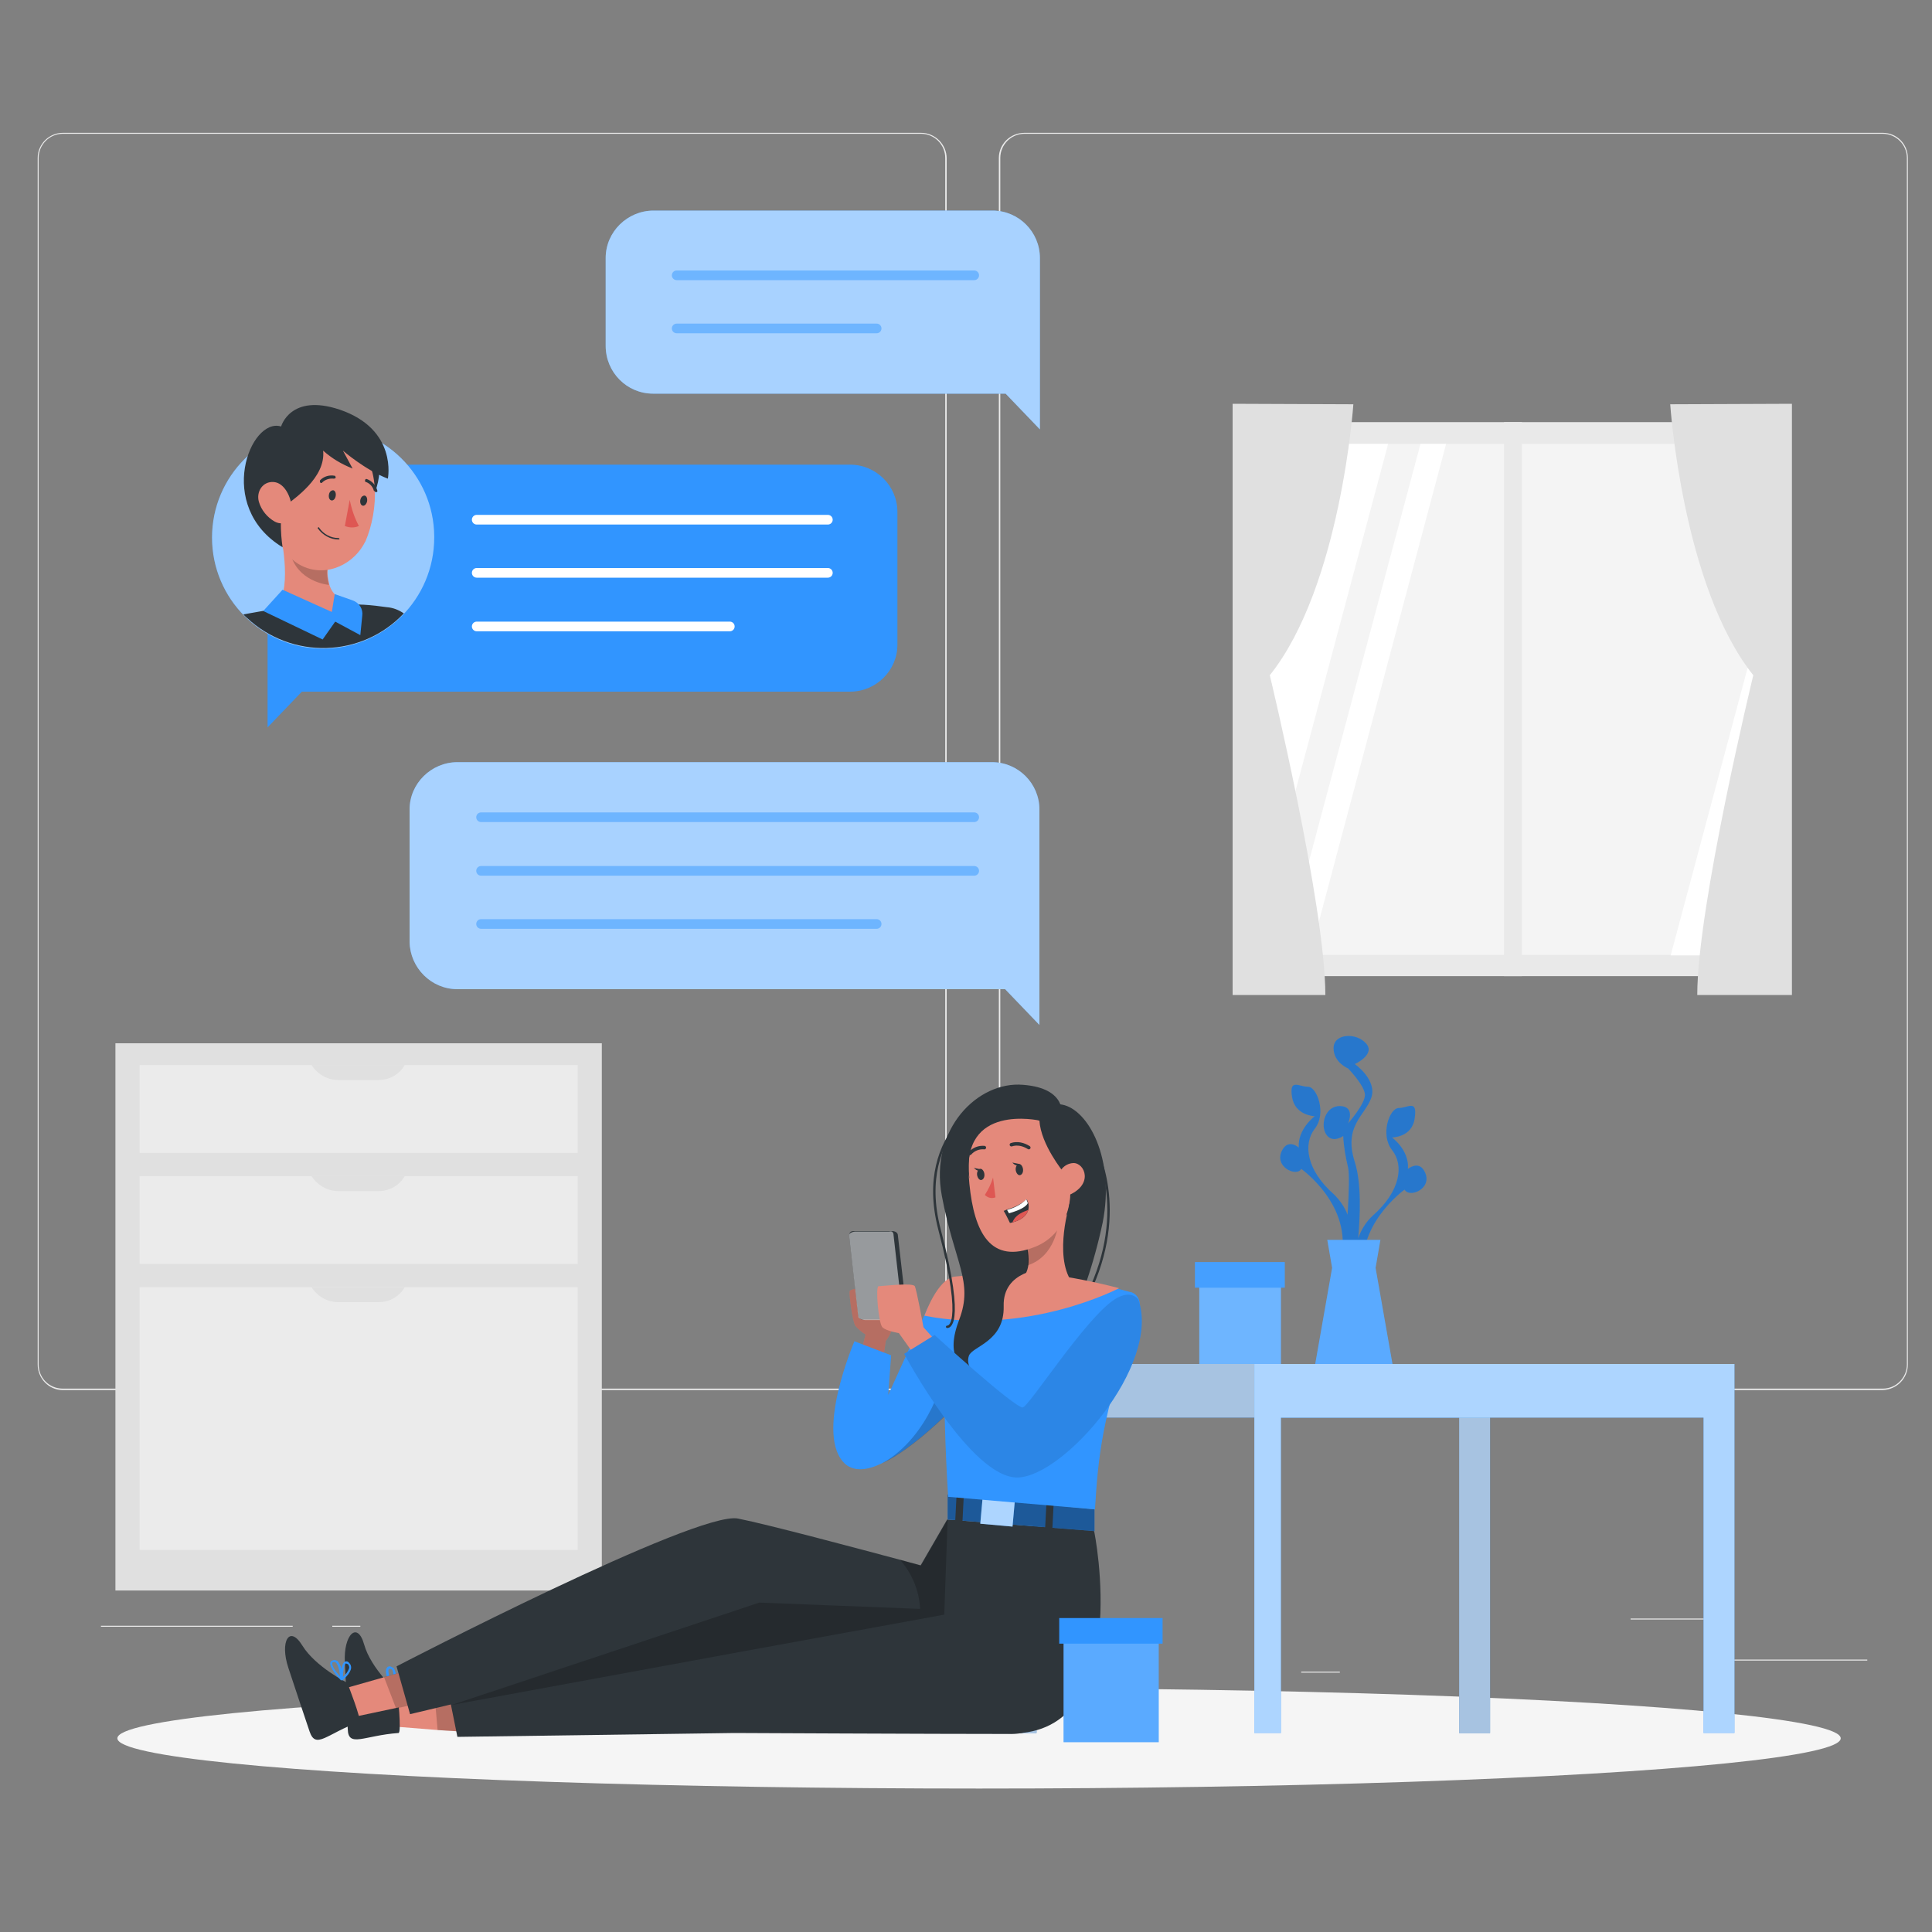 <?xml version="1.0" encoding="utf-8"?>
<!-- Generator: Adobe Illustrator 26.0.3, SVG Export Plug-In . SVG Version: 6.00 Build 0)  -->
<svg version="1.1" id="Calque_1" xmlns="http://www.w3.org/2000/svg" xmlns:xlink="http://www.w3.org/1999/xlink" x="0px" y="0px"
	 viewBox="0 0 400 400" style="enable-background:new 0 0 400 400;" xml:space="preserve">
<rect x="0" y="0" width="400" height="400" fill="#808080" stroke="none"/>
<style type="text/css">
	.st0{fill:#EBEBEB;}
	.st1{fill:#E0E0E0;}
	.st2{fill:#E9E9E9;}
	.st3{fill:#F4F4F4;}
	.st4{fill:#FFFFFF;}
	.st5{fill:#F5F5F5;}
	.st6{fill:#3195FF;}
	.st7{opacity:0.4;fill:#FFFFFF;enable-background:new    ;}
	.st8{fill:none;stroke:#3195FF;stroke-width:2;stroke-linecap:round;stroke-linejoin:round;}
	.st9{opacity:0.3;fill:#FFFFFF;enable-background:new    ;}
	.st10{fill:none;stroke:#FFFFFF;stroke-width:2;stroke-linecap:round;stroke-linejoin:round;}
	.st11{opacity:0.5;fill:#FFFFFF;enable-background:new    ;}
	.st12{fill:#2E353A;}
	.st13{fill:#E4897B;}
	.st14{opacity:0.2;enable-background:new    ;}
	.st15{fill:#DE5753;}
	.st16{opacity:0.3;enable-background:new    ;}
	.st17{opacity:0.6;fill:#FFFFFF;enable-background:new    ;}
	.st18{opacity:0.2;fill:#FFFFFF;enable-background:new    ;}
	.st19{opacity:0.1;fill:#FFFFFF;enable-background:new    ;}
	.st20{opacity:0.4;enable-background:new    ;}
	.st21{fill:none;stroke:#2E353A;stroke-width:0.5;stroke-linecap:round;stroke-linejoin:round;}
	.st22{fill:none;stroke:#2E353A;stroke-width:0.725;stroke-linecap:round;stroke-linejoin:round;}
	.st23{opacity:0.1;enable-background:new    ;}
</style>
<g id="freepik--background-complete--inject-113">
	<rect x="356.1" y="343.6" class="st0" width="30.5" height="0.2"/>
	<rect x="269.4" y="346.1" class="st0" width="8" height="0.2"/>
	<rect x="337.6" y="335.1" class="st0" width="17.7" height="0.2"/>
	<rect x="20.9" y="336.6" class="st0" width="39.7" height="0.2"/>
	<rect x="68.8" y="336.6" class="st0" width="5.8" height="0.2"/>
	<rect x="93.6" y="340.5" class="st0" width="86.2" height="0.2"/>
	<path class="st0" d="M190.7,287.8H13c-2.9,0-5.2-2.4-5.2-5.3V32.7c0-2.9,2.4-5.2,5.2-5.2h177.7c2.9,0,5.3,2.4,5.3,5.3c0,0,0,0,0,0
		v249.7C196,285.4,193.6,287.8,190.7,287.8z M13,27.7c-2.8,0-5,2.3-5,5v249.8c0,2.8,2.2,5,5,5h177.7c2.8,0,5-2.3,5-5V32.7
		c0-2.8-2.3-5-5-5H13z"/>
	<path class="st0" d="M389.8,287.8H212.1c-2.9,0-5.2-2.4-5.3-5.3V32.7c0-2.9,2.4-5.2,5.3-5.2h177.7c2.9,0,5.2,2.3,5.2,5.2v249.8
		C395,285.4,392.7,287.7,389.8,287.8z M212.1,27.7c-2.8,0-5,2.3-5,5v249.8c0,2.8,2.3,5,5,5h177.7c2.8,0,5-2.3,5-5V32.7
		c0-2.8-2.3-5-5-5H212.1z"/>
	<rect x="23.9" y="216" class="st1" width="100.7" height="113.3"/>
	<rect x="28.9" y="220.5" class="st0" width="90.7" height="18.2"/>
	<rect x="28.9" y="243.5" class="st0" width="90.7" height="18.2"/>
	<rect x="28.9" y="266.5" class="st0" width="90.7" height="54.4"/>
	<path class="st1" d="M78.4,223.6H70c-2.2,0-4.3-1.2-5.5-3.1h19.3C82.7,222.4,80.7,223.6,78.4,223.6z"/>
	<path class="st1" d="M78.4,246.6H70c-2.2,0-4.3-1.2-5.5-3.1h19.3C82.7,245.4,80.7,246.6,78.4,246.6z"/>
	<path class="st1" d="M78.4,269.6H70c-2.2,0-4.3-1.2-5.5-3.1h19.3C82.7,268.4,80.7,269.6,78.4,269.6z"/>
	<rect x="255.9" y="87.4" class="st2" width="114.7" height="114.7"/>
	<rect x="260.6" y="91.9" class="st3" width="105.8" height="105.8"/>
	<polygon class="st4" points="287.4,91.9 260.6,192.3 260.6,137.9 272.9,91.9 	"/>
	<polygon class="st4" points="299.4,91.9 271.2,197.8 265.8,197.8 294.1,91.9 	"/>
	<polygon class="st4" points="366.5,120.8 366.5,175.1 360.5,197.8 345.9,197.8 	"/>
	<rect x="311.4" y="87.4" class="st2" width="3.7" height="114.7"/>
	<path class="st1" d="M345.8,83.7c0,0,2.5,37.7,17.2,56.1c0,0-11.6,47.8-11.6,66.2h19.6V83.6L345.8,83.7z"/>
	<path class="st1" d="M280.2,83.7c0,0-2.6,37.7-17.3,56.1c0,0,11.5,47.8,11.5,66.2h-19.2V83.6L280.2,83.7z"/>
</g>
<g id="freepik--Shadow--inject-113">
	<ellipse id="freepik--path--inject-113" class="st5" cx="202.7" cy="359.9" rx="178.4" ry="10.4"/>
</g>
<g id="freepik--Chat--inject-113">
	<path class="st6" d="M94.7,204.8h113.4l7.1,7.4v-44.6c0-5.4-4.4-9.8-9.8-9.8c0,0,0,0,0,0H94.7c-5.4,0-9.9,4.4-9.9,9.8c0,0,0,0,0,0
		V195C84.9,200.4,89.3,204.8,94.7,204.8C94.7,204.8,94.7,204.8,94.7,204.8z"/>
	<path class="st7" d="M94.7,204.8h113.4l7.1,7.4v-44.6c0-5.4-4.4-9.8-9.8-9.8c0,0,0,0,0,0H94.7c-5.4,0-9.9,4.4-9.9,9.8c0,0,0,0,0,0
		V195C84.9,200.4,89.3,204.8,94.7,204.8C94.7,204.8,94.7,204.8,94.7,204.8z"/>
	<line class="st8" x1="201.7" y1="169.2" x2="99.6" y2="169.2"/>
	<line class="st8" x1="201.7" y1="180.3" x2="99.6" y2="180.3"/>
	<line class="st8" x1="181.5" y1="191.3" x2="99.6" y2="191.3"/>
	<path class="st9" d="M94.7,204.8h113.4l7.1,7.4v-44.6c0-5.4-4.4-9.8-9.8-9.8c0,0,0,0,0,0H94.7c-5.4,0-9.9,4.4-9.9,9.8c0,0,0,0,0,0
		V195C84.9,200.4,89.3,204.8,94.7,204.8C94.7,204.8,94.7,204.8,94.7,204.8z"/>
	<path class="st6" d="M176,143.2H62.5l-7.1,7.4v-44.6c0-5.4,4.4-9.8,9.8-9.8H176c5.4,0,9.8,4.4,9.8,9.8v27.5
		C185.8,138.8,181.4,143.2,176,143.2z"/>
	<line class="st10" x1="98.7" y1="107.6" x2="171.4" y2="107.6"/>
	<line class="st10" x1="98.7" y1="118.6" x2="171.4" y2="118.6"/>
	<line class="st10" x1="98.7" y1="129.7" x2="151.1" y2="129.7"/>
	<path class="st6" d="M135.2,81.5h73l7.1,7.4V53.4c0-5.4-4.4-9.8-9.8-9.8h-70.2c-5.4,0-9.9,4.4-9.9,9.8c0,0,0,0,0,0v18.2
		C125.4,77.1,129.8,81.5,135.2,81.5C135.2,81.5,135.2,81.5,135.2,81.5z"/>
	<path class="st7" d="M135.2,81.5h73l7.1,7.4V53.4c0-5.4-4.4-9.8-9.8-9.8h-70.2c-5.4,0-9.9,4.4-9.9,9.8c0,0,0,0,0,0v18.2
		C125.4,77.1,129.8,81.5,135.2,81.5C135.2,81.5,135.2,81.5,135.2,81.5z"/>
	<line class="st8" x1="201.7" y1="57" x2="140.1" y2="57"/>
	<line class="st8" x1="181.5" y1="68" x2="140.1" y2="68"/>
	<path class="st9" d="M135.2,81.5h73l7.1,7.4V53.4c0-5.4-4.4-9.8-9.8-9.8h-70.2c-5.4,0-9.9,4.4-9.9,9.8c0,0,0,0,0,0v18.2
		C125.4,77.1,129.8,81.5,135.2,81.5C135.2,81.5,135.2,81.5,135.2,81.5z"/>
</g>
<g id="freepik--character-1--inject-113">
	<path class="st6" d="M89.9,111.3c0,12.7-10.3,23-23,23s-23-10.3-23-23s10.3-23,23-23l0,0c12.6-0.1,22.9,10.1,23,22.7
		C89.9,111.1,89.9,111.2,89.9,111.3z"/>
	<path class="st11" d="M89.9,111.3c0,12.7-10.3,23-23,23s-23-10.3-23-23s10.3-23,23-23l0,0c12.6-0.1,22.9,10.1,23,22.7
		C89.9,111.1,89.9,111.2,89.9,111.3z"/>
	<path class="st12" d="M83.6,127c-8.7,9.2-23.2,9.6-32.5,0.9c-0.2-0.2-0.5-0.4-0.7-0.7c1.1-0.2,2.2-0.4,3.4-0.6
		c1-0.2,2.1-0.3,3.1-0.4c5.4-0.7,10.9-1.1,16.4-1.1c0.7,0,1.3,0.1,2,0.1c1.7,0.1,3.3,0.3,4.7,0.5C81.4,125.8,82.6,126.3,83.6,127z"
		/>
	<path class="st12" d="M78.5,94.2c0,0,1.2,8.2-4.1,12s-5.3-14.7-5.3-14.7L78.5,94.2z"/>
	<path class="st13" d="M57,126.2c3.5,3.2,12.2,2,12.2,2s5.4-1.5,4.3-3.2c-3.2-0.5-4.7-2-5.3-3.9c-0.3-1.2-0.5-2.4-0.3-3.6
		c0.1-0.7,0.1-1.4,0.3-2l-10.7-7.9C58.7,112.8,60.4,122.4,57,126.2z"/>
	<path class="st14" d="M59.8,112.6c0.4,6.4,5.7,8.2,8.3,8.5c-0.3-1.2-0.5-2.4-0.3-3.6L59.8,112.6z"/>
	<path class="st13" d="M59,114.1c2.3,3.4,6.5,4.8,10.4,3.5c2.4-0.8,4.5-2.5,5.8-4.7c0.2-0.3,0.3-0.6,0.5-0.9
		c2.6-6.1,3.4-16.7-3-20.7c-4.6-2.9-10.6-1.5-13.5,3.1c-0.8,1.3-1.3,2.8-1.5,4.3C56.9,105.7,56.1,109.9,59,114.1z"/>
	<path class="st12" d="M68.1,102.4c-0.1,0.6,0.1,1.1,0.5,1.2s0.8-0.3,0.9-0.9c0.1-0.6-0.1-1.1-0.5-1.2
		C68.6,101.5,68.2,101.8,68.1,102.4z"/>
	<path class="st12" d="M74.6,103.5c-0.1,0.6,0.1,1.1,0.5,1.2c0.4,0.1,0.8-0.4,0.9-0.9c0.1-0.6-0.1-1.1-0.5-1.2
		C75,102.6,74.7,103,74.6,103.5z"/>
	<path class="st15" d="M72.4,103.5c0.4,1.9,1,3.7,1.9,5.4c-0.9,0.4-1.9,0.4-2.9,0L72.4,103.5z"/>
	<path class="st12" d="M66.4,100c0.1,0,0.3,0,0.3-0.1c0.6-0.6,1.5-0.9,2.4-0.8c0.2,0,0.4-0.1,0.4-0.2c0-0.2-0.1-0.4-0.2-0.4l0,0
		c-1.1-0.2-2.2,0.1-3,0.9c-0.1,0.1-0.1,0.3,0,0.5l0,0C66.3,99.9,66.4,100,66.4,100z"/>
	<path class="st12" d="M70.1,111.7L70.1,111.7c-1.7,0-3.3-0.9-4.3-2.3c-0.1-0.1,0-0.2,0.1-0.2c0,0,0,0,0,0c0.1-0.1,0.2,0,0.2,0.1
		l0,0c0.9,1.3,2.4,2.1,4,2.1c0.1,0,0.2,0.1,0.2,0.2l0,0C70.2,111.6,70.2,111.7,70.1,111.7C70.1,111.7,70.1,111.7,70.1,111.7
		L70.1,111.7z"/>
	<path class="st12" d="M77.7,101.8c0.1,0,0.1,0.1,0.2,0.1c0.2,0,0.3-0.2,0.2-0.4c0,0,0,0,0,0l0,0c-0.3-1.1-1.1-1.9-2.1-2.3
		c-0.2-0.1-0.4,0-0.4,0.2c0,0,0,0,0,0l0,0c-0.1,0.2,0,0.4,0.2,0.4c0,0,0,0,0,0l0,0c0.8,0.3,1.4,1,1.6,1.8
		C77.6,101.7,77.6,101.8,77.7,101.8z"/>
	<path class="st6" d="M58.5,122.1l10.2,4.6l0.6-3.7l3.7,1.3c1.4,0.5,2.2,1.8,2,3.2l-0.4,4l-5.2-2.8l-2.6,3.7l-12.3-5.9L58.5,122.1z"
		/>
	<path class="st12" d="M66.9,93.3c1.8,1.6,3.8,2.8,6.1,3.7l-2-3.7c0,0,4.6,4,9.3,5.8c0,0,2.1-10.2-10-14.3
		c-10.2-3.4-12.1,3.5-12.1,3.5c-6.4-2-13.7,16.5,0.3,25c0,0-1.1-7.2,0.6-8.6S67.5,98.9,66.9,93.3z"/>
	<path class="st13" d="M53.6,103.9c0.5,1.7,1.7,3.2,3.3,4.1c2.1,1.1,3.7-0.6,3.5-2.9c-0.1-2-1.4-5.1-3.7-5.3
		C54.4,99.6,53,101.8,53.6,103.9z"/>
</g>
<g id="freepik--Table--inject-113">
	<polygon class="st6" points="209.1,282.4 209.1,358.8 214.6,358.8 214.6,293.5 302.1,293.5 302.1,358.8 308.5,358.8 308.5,282.4 	
		"/>
	<polygon class="st16" points="209.1,282.4 209.1,358.8 214.6,358.8 214.6,293.5 302.1,293.5 302.1,358.8 308.5,358.8 308.5,282.4 	
		"/>
	<polygon class="st17" points="209.1,282.4 209.1,358.8 214.6,358.8 214.6,293.5 302.1,293.5 302.1,358.8 308.5,358.8 308.5,282.4 	
		"/>
	<polygon class="st6" points="259.7,282.4 259.7,358.8 265.2,358.8 265.2,293.5 352.7,293.5 352.7,358.8 359.1,358.8 359.1,282.4 	
		"/>
	<polygon class="st17" points="259.7,282.4 259.7,358.8 265.2,358.8 265.2,293.5 352.7,293.5 352.7,358.8 359.1,358.8 359.1,282.4 	
		"/>
	<path class="st6" d="M294.8,242.3c-1.2-2-3.3-0.3-3.3-0.3c0.3-3.9-3.3-6.5-3.3-6.5s4.2,0,4.7-4c0.6-4-1.4-2.1-3.3-2.1
		c-1.9,0-3.9,5.5-1.4,8.7c2.5,3.1,1.8,8.5-4,13.6c-1.4,1.3-2.4,2.9-3,4.7c0.4-4.7,0.7-11.4-0.7-15.8c-2.4-7.5,2.1-9.6,3.4-13.3
		s-3.4-7-3.4-7s4.4-2,2.3-4.3s-6.7-2-6.7,1c0,3,3,4.2,3,4.2s3.5,3.6,3.5,5.5c0,1.9-3.5,5.9-3.5,5.9s1.6-3.5-1.6-3.6
		c-3.2-0.1-4.2,4-2.9,5.9s3.5,0.3,3.5,0.3c0.1,2.2,0.5,4.4,1,6.5c0.3,1.1,0.2,5.3-0.1,9.8c-0.6-1.6-1.6-3-2.8-4.2
		c-5.8-5.1-6.4-10.5-4-13.6c2.5-3.1,0.5-8.7-1.4-8.7c-1.9,0-3.9-1.8-3.3,2.1s4.7,4,4.7,4s-3.6,2.7-3.3,6.5c0,0-2-1.8-3.3,0.3
		c-2.2,3.6,2.9,5.9,3.8,4.1c0,0,10.8,7.6,8.2,18.7l0.6,0.9c-0.1,0.9-0.1,1.4-0.1,1.4l0.8-0.4l0.9,1.4c0,1.6,0.1,3.2,0.2,4.8l2.6-3.8
		c-2.6-11,8.2-18.7,8.2-18.7C291.9,248.2,297,245.9,294.8,242.3z"/>
	<path class="st14" d="M294.8,242.3c-1.2-2-3.3-0.3-3.3-0.3c0.3-3.9-3.3-6.5-3.3-6.5s4.2,0,4.7-4c0.6-4-1.4-2.1-3.3-2.1
		c-1.9,0-3.9,5.5-1.4,8.7c2.5,3.1,1.8,8.5-4,13.6c-1.4,1.3-2.4,2.9-3,4.7c0.4-4.7,0.7-11.4-0.7-15.8c-2.4-7.5,2.1-9.6,3.4-13.3
		s-3.4-7-3.4-7s4.4-2,2.3-4.3s-6.7-2-6.7,1c0,3,3,4.2,3,4.2s3.5,3.6,3.5,5.5c0,1.9-3.5,5.9-3.5,5.9s1.6-3.5-1.6-3.6
		c-3.2-0.1-4.2,4-2.9,5.9s3.5,0.3,3.5,0.3c0.1,2.2,0.5,4.4,1,6.5c0.3,1.1,0.2,5.3-0.1,9.8c-0.6-1.6-1.6-3-2.8-4.2
		c-5.8-5.1-6.4-10.5-4-13.6c2.5-3.1,0.5-8.7-1.4-8.7c-1.9,0-3.9-1.8-3.3,2.1s4.7,4,4.7,4s-3.6,2.7-3.3,6.5c0,0-2-1.8-3.3,0.3
		c-2.2,3.6,2.9,5.9,3.8,4.1c0,0,10.8,7.6,8.2,18.7l0.6,0.9c-0.1,0.9-0.1,1.4-0.1,1.4l0.8-0.4l0.9,1.4c0,1.6,0.1,3.2,0.2,4.8l2.6-3.8
		c-2.6-11,8.2-18.7,8.2-18.7C291.9,248.2,297,245.9,294.8,242.3z"/>
	<polygon class="st6" points="288.3,282.4 284.8,262.5 285.8,256.7 274.8,256.7 275.8,262.5 272.3,282.4 	"/>
	<polygon class="st18" points="288.3,282.4 284.8,262.5 285.8,256.7 274.8,256.7 275.8,262.5 272.3,282.4 	"/>
	<rect x="248.3" y="263.7" class="st6" width="16.9" height="18.7"/>
	<rect x="248.3" y="263.7" class="st9" width="16.9" height="18.7"/>
	<rect x="247.4" y="261.3" class="st6" width="18.6" height="5.3"/>
	<rect x="247.4" y="261.3" class="st19" width="18.6" height="5.3"/>
</g>
<g id="freepik--character-2--inject-113">
	<polygon class="st13" points="81.8,351.3 82.1,357.5 90.8,358.2 98.7,358.7 99.6,351.3 90.2,351.3 	"/>
	<path class="st12" d="M82.5,358.8c0.7,0-0.2-8.4-0.2-8.4s-5.5-4.9-6.9-9.9c-1.4-5-4.3-2-4,3.6c0.3,5.6,0.4,9.9,0.6,13.9
		C72.1,361.9,75.4,359.3,82.5,358.8z"/>
	<path class="st6" d="M81.3,349.6h-0.2l0,0c0,0,0,0,0-0.1c-0.3-0.6-1.7-3.3-1-4.2c0.2-0.3,0.6-0.4,0.9-0.2c0.2,0.1,0.5,0.2,0.6,0.4
		c0.3,0.6,0.4,1.2,0.3,1.8c0.3-0.7,0.8-1.3,1.2-1.4c0.3,0,0.5,0.1,0.7,0.5c0.2,0.3,0.2,0.7,0.1,1.1c-0.4,1.2-2.3,1.9-2.4,2
		L81.3,349.6z M83.1,346.8L83.1,346.8c-0.4,0-1,1.1-1.4,2.3c0.7-0.3,1.3-0.9,1.7-1.6c0.1-0.2,0.1-0.4-0.1-0.6
		C83.3,346.9,83.2,346.8,83.1,346.8z M80.7,345.5c-0.1,0-0.2,0-0.2,0.1c-0.3,0.4,0.2,1.9,0.8,3.1c0.2-0.9,0.3-2.4-0.1-3
		c-0.1-0.1-0.2-0.2-0.3-0.2L80.7,345.5z"/>
	<polygon class="st14" points="90,351.3 90.6,358.2 98.7,358.7 99.6,351.3 	"/>
	<polygon class="st13" points="71.6,349.5 73.6,355.4 82.1,353.6 90,352 88.8,344.6 79.7,347.2 	"/>
	<path class="st12" d="M74.4,356.5c0.6-0.2-2.5-8.1-2.5-8.1s-6.6-3.3-9.3-7.7c-2.7-4.4-4.7-0.8-2.9,4.6s3.1,9.4,4.4,13.2
		S67.7,358.9,74.4,356.5z"/>
	<path class="st6" d="M70.7,347.9L70.7,347.9C70.7,347.9,70.7,347.9,70.7,347.9c-0.1,0-0.1,0-0.1,0c-0.4-0.4-2.5-2.7-2.2-3.7
		c0.1-0.3,0.5-0.5,0.8-0.5c0.3,0,0.5,0.1,0.7,0.2c0.4,0.5,0.7,1.1,0.8,1.7c0.1-0.8,0.4-1.5,0.8-1.6c0.3-0.1,0.6,0,0.8,0.3
		c0.3,0.3,0.4,0.6,0.4,1c-0.1,1.2-1.7,2.5-1.8,2.6h0.2v-0.1h-0.1C70.9,347.8,70.7,347.9,70.7,347.9z M71.6,344.4L71.6,344.4
		c-0.3,0.1-0.6,1.5-0.6,2.8c0.6-0.5,1.1-1.2,1.3-1.9c0-0.3-0.1-0.5-0.2-0.7C71.9,344.5,71.7,344.4,71.6,344.4L71.6,344.4z
		 M69.2,344.1L69.2,344.1c-0.3,0-0.4,0.1-0.4,0.2c-0.2,0.5,0.7,1.8,1.6,2.8c-0.1-1-0.3-2.4-0.9-2.9
		C69.5,344.1,69.3,344.1,69.2,344.1z"/>
	<polygon class="st14" points="79.5,347.2 82,353.7 89.9,352 88.8,344.6 	"/>
	<path class="st12" d="M209.4,358.9c-21.5,0-45.5-13-56.1-16.9c-1.4-0.6-2.9-1-4.4-1.1c-4.7,0.2-39.2,8.2-55.5,12h-0.1l-8.4,2
		l-2.8-9.9c0,0,62.2-32.3,70.7-30.6c6.5,1.3,24.8,6.2,33.4,8.5l4.4,1.2l5.5-9.5l30.4,2.3C226.6,317,234.9,358.9,209.4,358.9z"/>
	<path class="st12" d="M92.3,347.7l2.4,11.9l57.3-0.8c0,0,41.5,0.2,57.4,0.2s0.9-28.6,0.9-28.6L92.3,347.7z"/>
	<path class="st14" d="M196.2,314.6l-0.7,19.7l-42.2,7.7l-59.8,11l63.7-21.2l33.3,1.3c-0.2-3.8-1.7-7.4-4.2-10.2l4.4,1.2
		L196.2,314.6z"/>
	<polygon class="st6" points="226.6,312.5 226.6,317 196.2,314.6 196.2,309.4 	"/>
	<polygon class="st20" points="226.6,312.5 226.6,317 196.2,314.6 196.2,309.4 	"/>
	
		<rect x="213.3" y="313.8" transform="matrix(5.094152e-02 -0.999 0.999 5.094152e-02 -108.061 515.321)" class="st12" width="7.7" height="1.5"/>
	
		<rect x="204" y="309.9" transform="matrix(8.924189e-02 -0.996 0.996 8.924189e-02 -123.908 490.995)" class="st6" width="5.1" height="6.7"/>
	
		<rect x="194.7" y="311.7" transform="matrix(5.094152e-02 -0.999 0.999 5.094152e-02 -123.604 494.868)" class="st12" width="7.7" height="1.5"/>
	
		<rect x="204" y="309.9" transform="matrix(8.924189e-02 -0.996 0.996 8.924189e-02 -123.908 490.995)" class="st17" width="5.1" height="6.7"/>
	<path class="st13" d="M179.8,266.5c0,0-3.9,0.2-3.9,0.9c-0.1,0.7,0.6,6.3,1.2,7.1c0.6,0.7,1.3,1.3,2.1,1.8l-2.2,8.6l5,2l1.4-9.3
		c0,0,2.2-2.5,1.3-5.4S179.8,266.5,179.8,266.5z"/>
	<path class="st14" d="M179.8,266.5c0,0-3.9,0.2-3.9,0.9c-0.1,0.7,0.6,6.3,1.2,7.1c0.6,0.7,1.3,1.3,2.1,1.8l-2.2,8.6l5,2l1.4-9.3
		c0,0,2.2-2.5,1.3-5.4S179.8,266.5,179.8,266.5z"/>
	<path class="st21" d="M226.6,237.2c0,0,7.4,13.1-1.4,30.9"/>
	<path class="st6" d="M203.1,275.1l-2.6,13.1l-0.8,0.8c-2.5,2.7-10.5,10.9-17.2,14c-2.9,1.4-5.5,1.7-7.4,0.2
		c-6.7-5.8,1.8-25.5,1.8-25.5l7.6,2.9l-0.6,8.2l8.3-18.3L203.1,275.1z"/>
	<path class="st14" d="M199.8,289c-2.5,2.7-10.5,10.9-17.2,14c10.2-5.8,12.9-18.5,12.9-18.5L199.8,289z"/>
	<path class="st12" d="M219.9,228.7c5.4,1,11,11.2,8.4,24.4c-1.8,8.5-4.6,16.7-8.4,24.5l-16.7-2.6
		C203.1,275.1,199.9,224.9,219.9,228.7z"/>
	<path class="st6" d="M196.3,309.9l30.4,2.6c0.7-11.3,1.4-18.6,8.1-38.7l1-3c0.5-1.4-0.3-2.9-1.7-3.3c0,0-0.1,0-0.1,0
		c-3.3-0.9-6.6-1.7-9.9-2.2c-4.5-0.8-9.1-1.3-13.6-1.4c-5.9,0-12.7,0.6-12.7,0.6s-0.9,0.2-1.6,6.5
		C195.6,276.7,195,288.5,196.3,309.9z"/>
	<path class="st13" d="M216.5,263.7c5.1,0.7,10.2,1.7,15.2,3c0,0-18.8,9.9-40.3,5.7c0,0,2.7-7.7,6.3-8.1
		C203.8,263.7,211.9,263.2,216.5,263.7z"/>
	<path class="st12" d="M219.8,231.1c0,0,1.3-5.8-8-6.5c-9.3-0.8-19.4,9.1-16.8,23c2.6,13.9,6.6,17.7,3.6,25.6
		c-3,7.8,0.4,10,3.1,11.2c0,0-1.8-1.7-1.1-3.7c0.7-2,7.4-2.9,7.2-10.3c-0.2-7.4,8.3-7.7,8.3-7.7L219.8,231.1z"/>
	<path class="st13" d="M222.7,266.3c0,0-2.3,3.2-9.7,4.2c0,0-3.7-2.4-2.1-5.4c0,0,1.6-0.5,2-3.1c0.2-1.8-0.1-3.6-0.7-5.4
		c-0.1-0.3-0.2-0.6-0.3-0.9l9.5-5.9C221.2,249.8,217.9,261.8,222.7,266.3z"/>
	<path class="st14" d="M219.1,253.3c0,0-0.5,6.8-6.4,8.7c0.2-1.8-0.1-3.6-0.7-5.4C215.5,254.8,219.1,253.3,219.1,253.3z"/>
	<path class="st13" d="M209.4,231.1c-7.7,1.3-9.5,5.9-8.7,14c1,10.1,4.4,16.8,13.7,13C227.1,252.9,222.3,228.9,209.4,231.1z"/>
	<path class="st15" d="M205.6,243.8c-0.4,1.3-1,2.5-1.7,3.6c0.6,0.6,1.4,0.8,2.2,0.5L205.6,243.8z"/>
	<path class="st12" d="M210.3,242.3c0.1,0.6,0.5,1.1,0.9,1c0.4-0.1,0.7-0.6,0.6-1.3c-0.1-0.6-0.5-1.1-0.9-1S210.2,241.7,210.3,242.3
		z"/>
	<path class="st12" d="M211.1,241l-1.5-0.3C209.6,240.7,210.5,241.8,211.1,241z"/>
	<path class="st12" d="M202.3,243.3c0.1,0.6,0.5,1.1,0.9,1c0.4-0.1,0.7-0.6,0.6-1.3c-0.1-0.6-0.5-1.1-0.9-1
		C202.5,242.1,202.2,242.7,202.3,243.3z"/>
	<path class="st12" d="M203.1,242.1l-1.5-0.3C201.6,241.7,202.5,242.9,203.1,242.1z"/>
	<path class="st22" d="M209.4,237c1.2-0.4,2.5-0.1,3.6,0.6"/>
	<path class="st22" d="M203.8,237.6c-1.1-0.1-2.2,0.3-3,1.2"/>
	<path class="st12" d="M207.8,250.7c0.5,0.8,0.9,1.7,1.3,2.5l0.5-0.1c2.2-0.6,3-1.6,3.3-2.6c0.1-0.5,0.1-0.9,0-1.4
		c-0.1-0.3-0.2-0.5-0.3-0.8c-1.2,1-2.6,1.7-4.1,2.1C208.1,250.6,207.8,250.7,207.8,250.7z"/>
	<path class="st4" d="M208.5,250.5l0.4,0.7c2.1-0.6,3.5-1.3,3.9-2.1c-0.1-0.3-0.2-0.5-0.3-0.8C211.4,249.4,210,250.1,208.5,250.5z"
		/>
	<path class="st15" d="M209.6,253.1c2.2-0.6,3-1.6,3.3-2.6c-0.8,0.3-1.6,0.6-2.3,1.2C210.1,252.1,209.8,252.6,209.6,253.1z"/>
	<path class="st12" d="M220.2,242.7c0,0-4.7-5.7-5-10.7c0,0-16.4-3.7-14.5,12c0,0-3.9-13.6,9.4-16.1c13.2-2.6,16.5,16.9,10.6,23.8
		C220.7,251.7,223,246.3,220.2,242.7z"/>
	<path class="st13" d="M219.1,244.5c-0.2-1.9,1.2-3.6,3.1-3.7c2.4-0.1,4.4,4.6-1.3,6.8C220.1,247.9,219.5,247.1,219.1,244.5z"/>
	<path class="st21" d="M206.1,226.3c0,0-17,7.4-11.6,28.2c5.5,20.9,1.6,20.2,1.6,20.2"/>
	<path class="st12" d="M187.8,272.4c0.1,0.4-0.2,0.8-0.7,0.8c0,0-0.1,0-0.1,0h-8.4c-0.5,0-0.9-0.4-0.9-0.8l-1.9-16.6
		c0-0.5,0.3-0.9,0.8-0.9h8.4c0.5,0.1,0.9,0.4,0.9,0.9L187.8,272.4z"/>
	<path class="st11" d="M185,255.7l1.9,16.8c0.1,0.3-0.1,0.7-0.5,0.8c-0.1,0-0.1,0-0.2,0h-7.1c-0.5,0-1.4-0.3-1.4-0.7l-1.9-16.8
		c-0.1-0.5,0.8-0.8,1.2-0.8h7.1C184.7,254.8,185,255.2,185,255.7z"/>
	<path class="st13" d="M195.5,279.6l-4.3-4.8c0,0-1.4-7.7-1.8-8.5c-0.4-0.8-6.8,0-7.5,0c-0.7,0,0,7.8,0.8,8.5
		c0.8,0.8,3.4,1.2,3.4,1.2l5.2,7.3L195.5,279.6z"/>
	<path class="st6" d="M235.7,269.1c4.7,13.5-15.4,36.6-25,36.8c-9.7,0.2-23.5-25.6-23.5-25.6l6.3-3.9c0,0,16.1,14.7,18.2,15
		c1.2,0.1,12.9-18.4,19.1-22.4C234.3,266.8,235.7,269.1,235.7,269.1z"/>
	<path class="st23" d="M235.7,269.1c4.7,13.5-15.4,36.6-25,36.8c-9.7,0.2-23.5-25.6-23.5-25.6l6.3-3.9c0,0,16.1,14.7,18.2,15
		c1.2,0.1,12.9-18.4,19.1-22.4C234.3,266.8,235.7,269.1,235.7,269.1z"/>
</g>
<g id="freepik--Jar--inject-113">
	<rect x="220.2" y="337.4" class="st6" width="19.7" height="23.3"/>
	<rect x="220.2" y="337.4" class="st18" width="19.7" height="23.3"/>
	<rect x="219.3" y="335" class="st6" width="21.4" height="5.3"/>
</g>
</svg>

